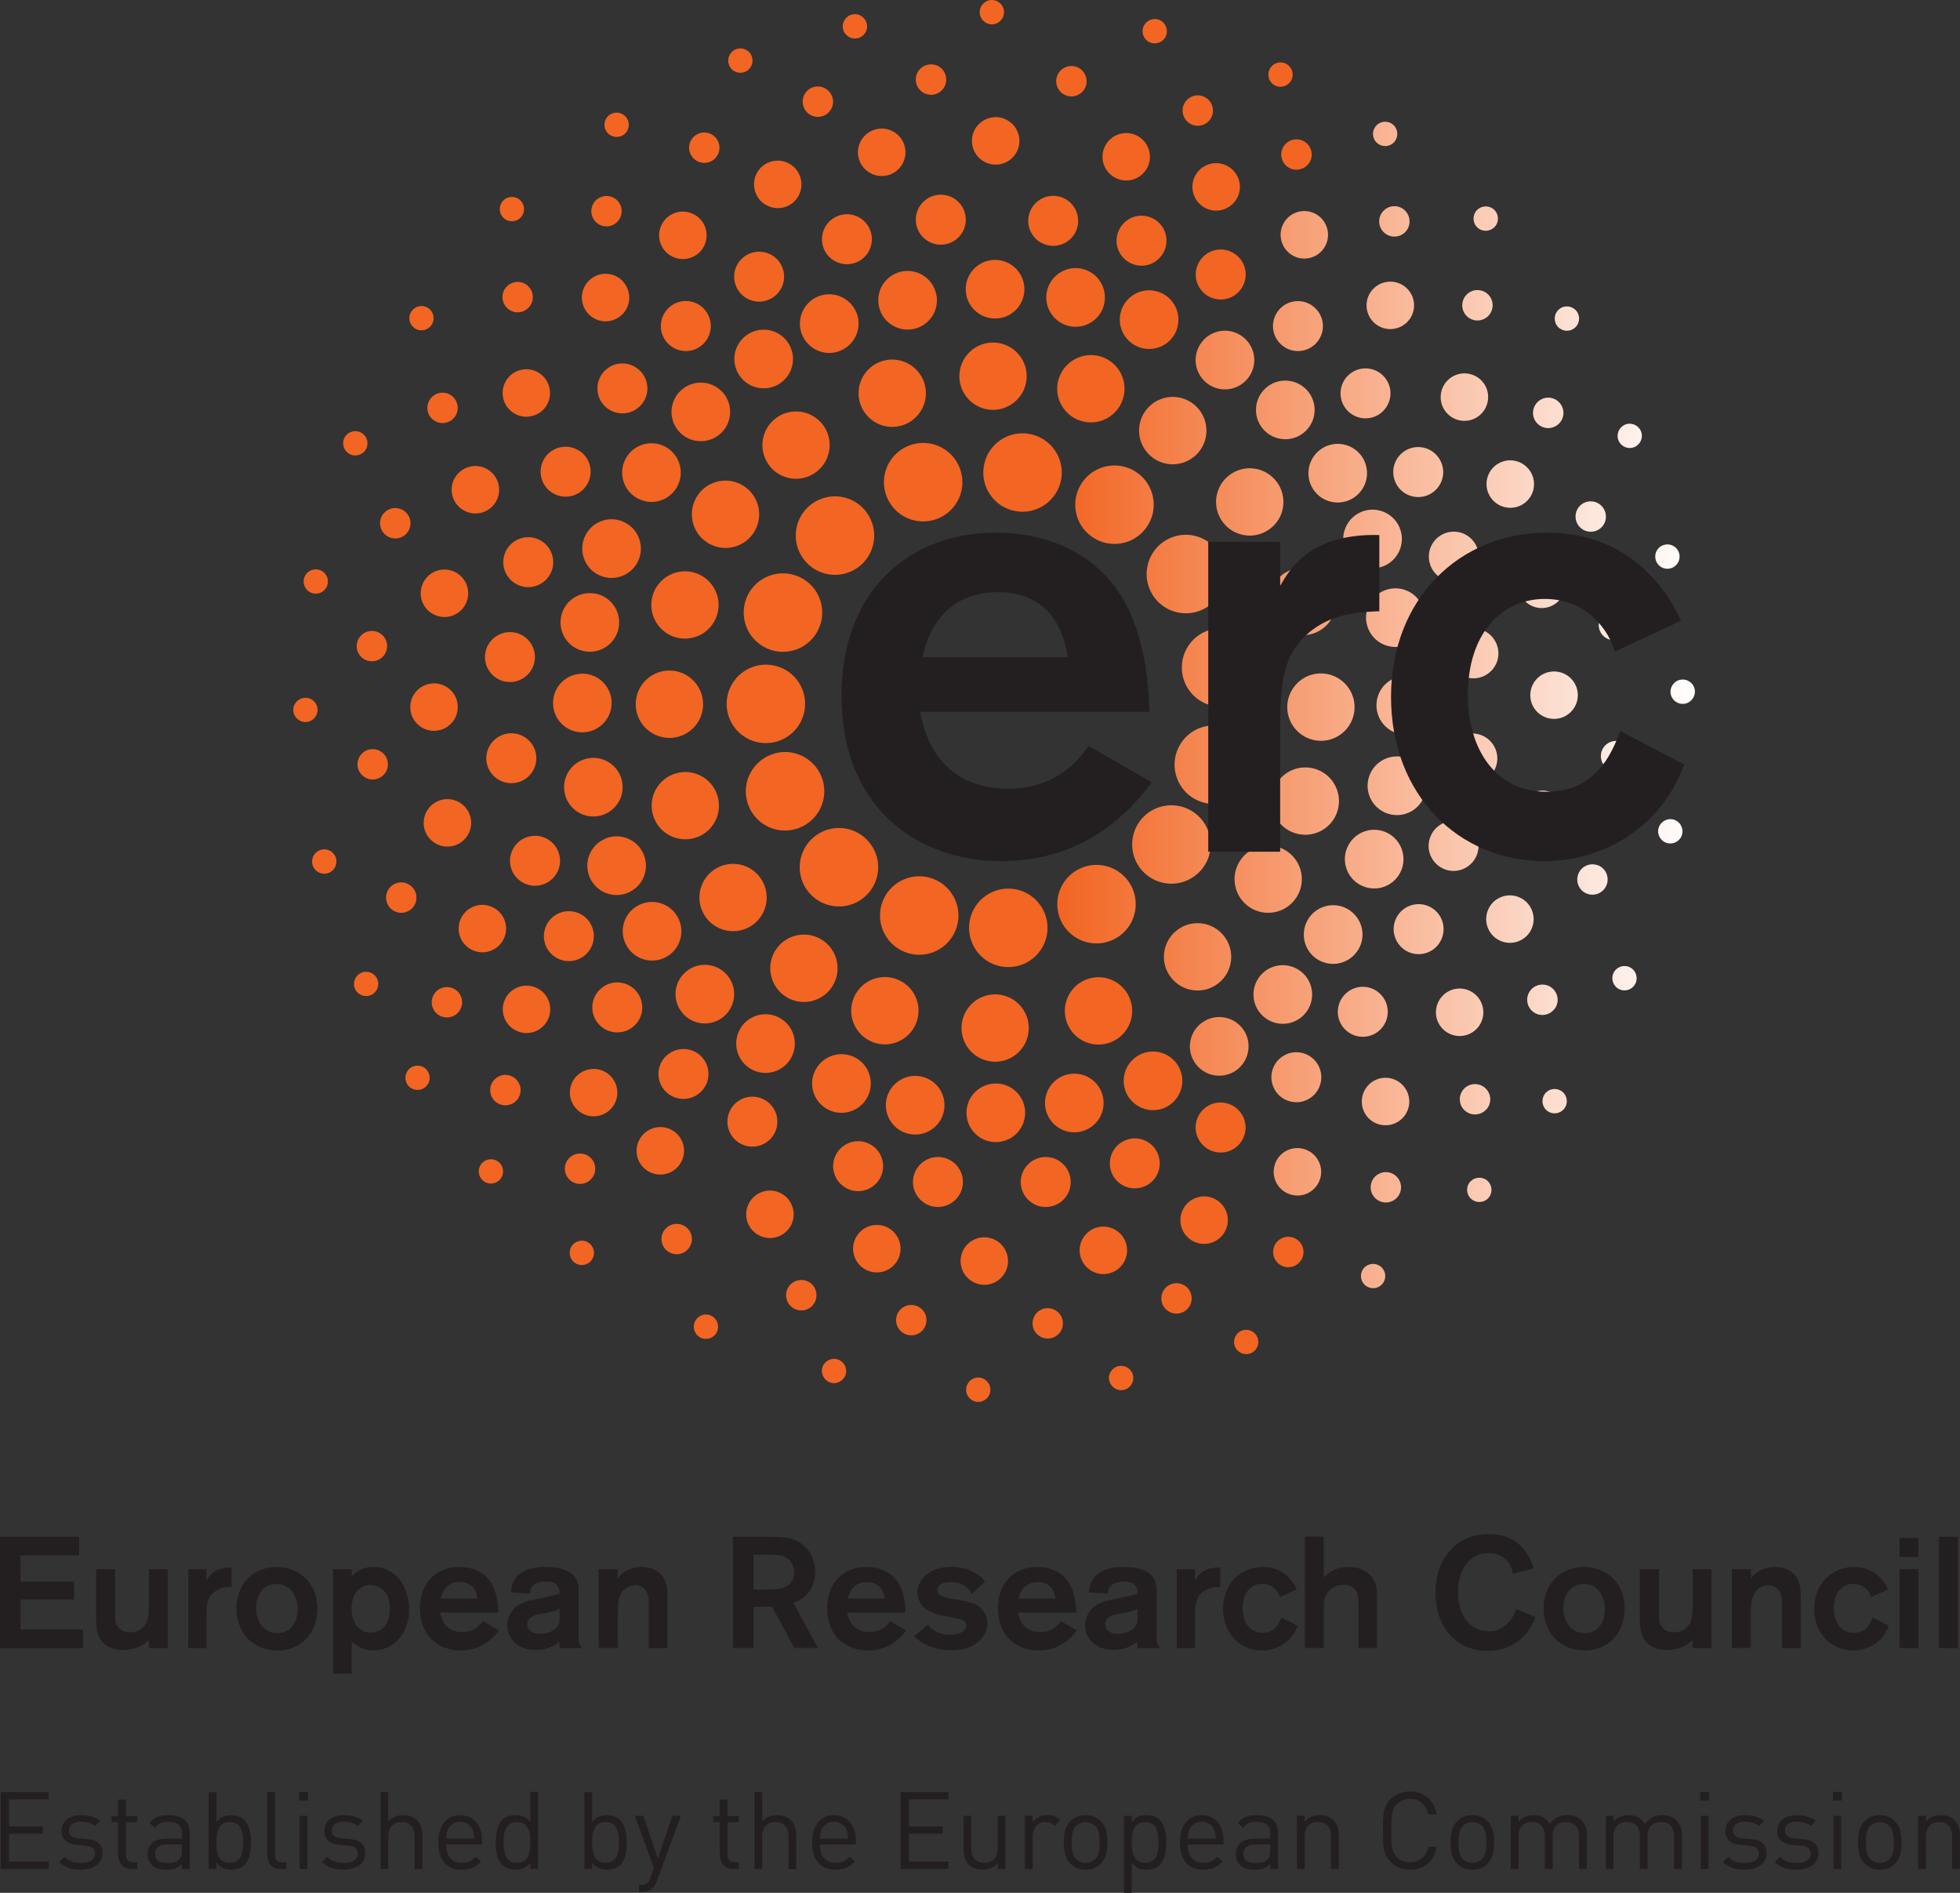 <?xml version="1.0" encoding="UTF-8"?>
<svg id="Layer_1" data-name="Layer 1" xmlns="http://www.w3.org/2000/svg" xmlns:xlink="http://www.w3.org/1999/xlink" viewBox="0 0 259.5 250.55">
  <rect x="0" y="0" width="259.5" height="250.55" fill="#333333" stroke="none"/>
  <defs>
    <style>
      .cls-1 {
        fill: #f26522;
      }

      .cls-2 {
        fill: url(#linear-gradient);
      }

      .cls-3 {
        fill: #231f20;
      }
    </style>
    <linearGradient id="linear-gradient" x1="140.23" y1="93.33" x2="224.39" y2="93.33" gradientUnits="userSpaceOnUse">
      <stop offset="0" stop-color="#f26522"/>
      <stop offset="1" stop-color="#fff"/>
    </linearGradient>
  </defs>
  <path class="cls-2" d="m151.52,70.16c1.86-2.19,1.58-5.47-.61-7.32-2.19-1.85-5.47-1.58-7.32.61-1.85,2.19-1.59,5.47.61,7.32,2.19,1.86,5.47,1.58,7.32-.61m7.65,10.55c2.61-1.19,3.75-4.28,2.55-6.89-1.2-2.61-4.28-3.76-6.88-2.56-2.61,1.2-3.75,4.28-2.56,6.89,1.2,2.61,4.28,3.76,6.89,2.56Zm2.55,2.45c-2.87-.03-5.22,2.27-5.25,5.14-.03,2.87,2.27,5.22,5.14,5.25,2.87.03,5.22-2.27,5.25-5.14.03-2.87-2.27-5.22-5.14-5.25Zm-3.23,22.76c2.6,1.22,5.69.11,6.91-2.49,1.22-2.6.11-5.7-2.49-6.91-2.6-1.22-5.69-.11-6.91,2.49-1.22,2.59-.1,5.69,2.49,6.91Zm.08,9.72c2.14-1.92,2.3-5.21.38-7.33-1.92-2.13-5.21-2.3-7.34-.39-2.13,1.92-2.3,5.21-.38,7.34,1.92,2.13,5.21,2.3,7.33.38Zm-14.99-.9c-2.73.88-4.23,3.81-3.35,6.54.88,2.73,3.81,4.23,6.53,3.35,2.74-.88,4.24-3.81,3.36-6.54-.88-2.74-3.81-4.23-6.54-3.36Zm17.74,15.41c1.93-1.53,2.26-4.33.73-6.26-1.53-1.93-4.33-2.26-6.26-.73-1.93,1.52-2.26,4.33-.73,6.26,1.53,1.93,4.34,2.26,6.26.73Zm18.02-36.45c.06-2.46-1.9-4.5-4.35-4.56-2.46-.06-4.5,1.9-4.56,4.36-.05,2.46,1.89,4.5,4.36,4.56,2.46.06,4.5-1.9,4.55-4.35Zm-7.9,16.58c2.34.76,4.86-.52,5.62-2.86.76-2.34-.52-4.86-2.86-5.62-2.34-.76-4.86.52-5.62,2.86-.76,2.34.51,4.86,2.86,5.62Zm.19,8.54c1.35-2.06.78-4.82-1.28-6.17-2.06-1.35-4.83-.77-6.17,1.28-1.35,2.06-.77,4.83,1.28,6.17,2.06,1.35,4.83.77,6.17-1.29Zm2.21-34.95c2.34-.76,3.63-3.27,2.88-5.61-.76-2.34-3.27-3.63-5.62-2.87-2.35.76-3.63,3.27-2.87,5.61.75,2.34,3.26,3.63,5.6,2.87Zm-4.86-20.16c-1.51-1.95-4.3-2.3-6.25-.79-1.95,1.51-2.3,4.3-.79,6.25,1.51,1.95,4.31,2.3,6.26.79,1.95-1.5,2.29-4.3.79-6.25Zm-16.19-3c2.04,1.37,4.81.82,6.19-1.23,1.37-2.05.82-4.81-1.23-6.19-2.05-1.37-4.81-.82-6.19,1.23-1.37,2.04-.82,4.81,1.23,6.18Zm7.22-9.83c1.78,1.2,4.19.73,5.39-1.05,1.2-1.78.73-4.19-1.05-5.39-1.78-1.2-4.2-.73-5.39,1.05-1.2,1.78-.73,4.19,1.05,5.39Zm12.91,6.12c1.52-1.52,1.51-3.98-.01-5.49-1.52-1.51-3.98-1.51-5.49.01-1.51,1.52-1.51,3.98.01,5.49,1.52,1.51,3.98,1.51,5.49-.01Zm.93,7.75c1.17,1.8,3.57,2.31,5.37,1.14,1.8-1.17,2.31-3.57,1.15-5.37-1.17-1.8-3.58-2.31-5.37-1.14-1.8,1.17-2.31,3.58-1.14,5.38Zm6.34,3.03c-1.97.85-2.88,3.13-2.03,5.1.85,1.97,3.13,2.88,5.1,2.03,1.96-.85,2.88-3.13,2.03-5.1-.85-1.97-3.13-2.88-5.11-2.03Zm.77,14.85c.49,2.09,2.57,3.39,4.66,2.91,2.08-.49,3.38-2.57,2.9-4.66-.48-2.09-2.56-3.39-4.65-2.9-2.09.48-3.4,2.57-2.91,4.66Zm9.05,10.75c.01-2.15-1.71-3.9-3.86-3.91-2.14-.02-3.89,1.71-3.91,3.85-.02,2.15,1.71,3.9,3.85,3.92,2.15.02,3.9-1.71,3.92-3.85Zm-1.25,11.42c.43-2.1-.91-4.15-3.02-4.59-2.1-.44-4.16.91-4.59,3.01-.44,2.1.91,4.16,3.01,4.59,2.1.44,4.15-.91,4.59-3.01Zm-8.3,12.51c1.98.82,4.25-.12,5.07-2.11.81-1.98-.13-4.25-2.11-5.07-1.99-.82-4.25.13-5.07,2.11-.82,1.99.13,4.26,2.11,5.07Zm-.75,8.59c1.22-1.77.76-4.19-1.01-5.4-1.77-1.21-4.19-.76-5.4,1.01-1.21,1.77-.76,4.19,1,5.4,1.78,1.21,4.19.76,5.4-1.01Zm-7.14,8.5c1.53-1.51,1.54-3.96.03-5.49-1.51-1.52-3.97-1.54-5.49-.03-1.53,1.51-1.54,3.97-.03,5.49,1.51,1.52,3.96,1.54,5.49.03Zm-13.24.84c-1.81,1.15-2.34,3.56-1.18,5.36,1.16,1.81,3.56,2.33,5.37,1.18,1.8-1.16,2.33-3.56,1.18-5.37-1.16-1.8-3.56-2.33-5.36-1.18Zm14.84-89.73c1.3-1.28,1.31-3.38.02-4.67-1.29-1.3-3.38-1.31-4.67-.03-1.3,1.29-1.31,3.38-.02,4.68,1.29,1.3,3.37,1.31,4.68.02Zm8.44,9.32c1.52-1.01,1.95-3.06.94-4.58-1-1.52-3.06-1.95-4.58-.94-1.52,1-1.95,3.06-.94,4.58,1.01,1.52,3.05,1.95,4.58.94Zm2.1,8.91c.69,1.69,2.62,2.5,4.31,1.81,1.69-.69,2.51-2.62,1.81-4.31-.69-1.69-2.61-2.51-4.31-1.82-1.69.69-2.51,2.62-1.81,4.31Zm8.41,13.18c1.79-.36,2.95-2.1,2.6-3.89-.36-1.79-2.1-2.95-3.89-2.59-1.79.36-2.95,2.1-2.59,3.89.36,1.79,2.1,2.95,3.89,2.6Zm1.98,6.26c-1.82-.01-3.32,1.46-3.33,3.28-.02,1.83,1.46,3.32,3.29,3.33,1.83.01,3.31-1.46,3.33-3.28,0-1.83-1.46-3.32-3.29-3.33Zm3.06,17.95c.41-1.78-.71-3.55-2.49-3.96-1.78-.41-3.55.7-3.96,2.49-.41,1.78.71,3.55,2.49,3.96,1.78.41,3.55-.71,3.96-2.49Zm-7.03,13.88c1.67.73,3.62-.04,4.35-1.72.73-1.67-.04-3.63-1.71-4.35-1.67-.73-3.63.04-4.35,1.72-.73,1.67.04,3.62,1.72,4.35Zm-.57,9.83c1.02-1.51.63-3.57-.88-4.59-1.51-1.03-3.57-.63-4.59.88-1.03,1.51-.63,3.57.88,4.6,1.51,1.03,3.56.63,4.59-.88Zm-7.83,11.47c1.31-1.27,1.35-3.36.08-4.68-1.27-1.32-3.36-1.35-4.67-.08-1.32,1.27-1.36,3.36-.09,4.68,1.27,1.31,3.37,1.35,4.68.08Zm-12.89,3.5c-1.54.99-1.97,3.04-.98,4.58.99,1.53,3.04,1.97,4.57.98,1.53-.99,1.97-3.04.98-4.58-1-1.53-3.04-1.97-4.57-.98Zm1.1-106.12c1.43.97,3.39.59,4.36-.86.96-1.44.58-3.39-.86-4.36-1.45-.97-3.4-.58-4.36.86-.96,1.44-.58,3.39.86,4.36Zm15.35,8.96c1.23-1.22,1.24-3.21.02-4.44-1.22-1.23-3.21-1.24-4.45-.02-1.24,1.22-1.24,3.21-.02,4.44,1.23,1.24,3.21,1.24,4.45.02Zm9.29,12.56c1.46-.94,1.88-2.88.96-4.34-.94-1.46-2.89-1.89-4.35-.95-1.46.94-1.89,2.88-.95,4.34.93,1.46,2.88,1.89,4.34.95Zm1.48,10.07c.66,1.61,2.51,2.36,4.11,1.7,1.6-.67,2.36-2.5,1.69-4.11-.68-1.6-2.51-2.36-4.11-1.7-1.61.67-2.36,2.51-1.7,4.11Zm7.71,15.14c1.69-.36,2.78-2.02,2.43-3.72-.35-1.7-2.03-2.79-3.72-2.43-1.7.36-2.79,2.02-2.43,3.72.35,1.7,2.02,2.79,3.73,2.43Zm.96,8.46c-1.74.01-3.14,1.43-3.12,3.16,0,1.74,1.43,3.13,3.16,3.12,1.74-.01,3.14-1.43,3.13-3.16-.01-1.74-1.43-3.13-3.17-3.12Zm-2.15,21.99c1.69.36,3.36-.73,3.72-2.43.35-1.7-.73-3.37-2.43-3.72-1.7-.36-3.37.73-3.72,2.43-.36,1.7.73,3.36,2.43,3.72Zm-2.44,7.9c-1.59-.68-3.45.06-4.12,1.66-.68,1.6.06,3.44,1.66,4.12,1.6.68,3.44-.06,4.12-1.65.68-1.6-.06-3.45-1.66-4.13Zm-5.28,16.98c.97-1.44.58-3.39-.85-4.36-1.44-.98-3.39-.59-4.36.85-.97,1.44-.59,3.39.85,4.36,1.44.97,3.39.59,4.36-.85Zm-14.61,7.8c-1.24,1.21-1.27,3.2-.07,4.45,1.21,1.24,3.2,1.27,4.45.07,1.25-1.21,1.28-3.2.07-4.45-1.21-1.25-3.2-1.28-4.45-.07Zm-11.17,8.91c-1.46.93-1.88,2.88-.95,4.35.93,1.45,2.88,1.88,4.34.95,1.46-.94,1.9-2.88.95-4.34-.93-1.46-2.88-1.89-4.34-.96Zm14.63-133.82c.51-.73.33-1.73-.4-2.24-.73-.51-1.73-.33-2.24.41-.51.73-.33,1.73.41,2.24.73.51,1.73.33,2.24-.41Zm13.13,11.45c.64-.62.65-1.64.03-2.28-.62-.64-1.64-.65-2.29-.03-.63.62-.65,1.64-.03,2.28.62.64,1.64.65,2.28.03Zm10.51,13.42c.74-.49.94-1.49.45-2.23-.49-.74-1.49-.95-2.24-.45-.74.49-.94,1.49-.45,2.23.49.74,1.49.95,2.23.45Zm6.81,12.7c-.82.34-1.21,1.28-.87,2.1.34.82,1.28,1.21,2.1.87.82-.34,1.21-1.28.87-2.1-.34-.82-1.28-1.21-2.1-.88Zm5.94,19.04c.87-.18,1.43-1.04,1.24-1.91-.18-.87-1.04-1.43-1.91-1.24-.88.18-1.43,1.03-1.24,1.91.18.87,1.03,1.43,1.9,1.24Zm1.67,14.7c-.89,0-1.6.74-1.6,1.63.01.89.74,1.6,1.63,1.59.89,0,1.61-.74,1.6-1.63,0-.89-.74-1.6-1.63-1.59Zm-1.31,18.51c-.87-.17-1.72.4-1.9,1.27-.17.87.4,1.72,1.28,1.89.87.17,1.72-.4,1.89-1.27.17-.87-.4-1.72-1.27-1.89Zm-5.72,19.55c-.82-.36-1.77,0-2.13.82-.36.81.01,1.77.82,2.13.81.36,1.76,0,2.12-.82.36-.82,0-1.77-.82-2.13Zm-11.22,16.81c-.52.73-.35,1.73.37,2.25.72.52,1.73.35,2.25-.37.52-.72.36-1.73-.37-2.25-.73-.52-1.73-.35-2.25.36Zm-9.8,11.53c-.64.62-.64,1.64-.01,2.28.62.63,1.64.64,2.28.02.64-.62.64-1.64.02-2.28-.62-.63-1.64-.64-2.28-.02Zm-13.81,11.21c-.74.49-.95,1.49-.46,2.23.49.74,1.48.95,2.22.47.76-.49.96-1.49.47-2.23-.48-.75-1.48-.95-2.23-.47Zm2.3-139.69c-.8.77-.81,2.05-.04,2.84.78.8,2.06.81,2.85.04.79-.78.81-2.05.03-2.85-.77-.8-2.05-.81-2.84-.03Zm13.51,14.22c.93-.62,1.18-1.87.57-2.79-.61-.93-1.87-1.18-2.79-.57-.92.62-1.18,1.86-.57,2.79.62.93,1.86,1.18,2.79.57Zm9.01,14.43c1.03-.41,1.54-1.58,1.12-2.61-.41-1.04-1.58-1.54-2.61-1.13-1.03.41-1.54,1.58-1.13,2.62.42,1.03,1.59,1.54,2.62,1.12Zm2.91,12.25c.22,1.09,1.27,1.79,2.37,1.58,1.09-.22,1.8-1.28,1.57-2.37-.22-1.09-1.28-1.8-2.37-1.58-1.09.22-1.79,1.28-1.57,2.37Zm5,11.94c-1.11.02-2,.94-1.97,2.06.02,1.11.94,1.99,2.06,1.97,1.11-.02,1.99-.94,1.97-2.05-.03-1.11-.95-2-2.06-1.97Zm-1.65,19c-.21,1.1.51,2.15,1.6,2.36,1.09.21,2.14-.51,2.35-1.6.21-1.09-.51-2.15-1.6-2.36-1.09-.21-2.14.5-2.36,1.6Zm-.38,14.85c-1.03-.42-2.21.07-2.63,1.09-.42,1.03.06,2.21,1.09,2.63,1.03.42,2.2-.07,2.63-1.1.42-1.03-.07-2.2-1.09-2.63Zm-5.73,18.92c.63-.92.39-2.17-.53-2.8-.91-.63-2.17-.39-2.8.52-.63.92-.39,2.18.52,2.8.92.63,2.18.39,2.8-.53Zm-9.17,13.47c.79-.78.8-2.06.01-2.85-.77-.79-2.05-.8-2.84-.03-.8.79-.8,2.06-.03,2.85.78.79,2.06.8,2.85.02Zm-14.32,8.52c-.93.61-1.2,1.86-.59,2.79.6.93,1.85,1.19,2.78.59.93-.61,1.2-1.85.59-2.78-.61-.94-1.86-1.2-2.78-.59Z"/>
  <g>
    <path class="cls-1" d="m140.38,63.94c-.77,2.76-3.64,4.38-6.4,3.61-2.77-.77-4.38-3.64-3.6-6.4.76-2.76,3.63-4.37,6.4-3.6,2.76.77,4.38,3.64,3.61,6.4"/>
    <path class="cls-1" d="m128.32,122.35c.26-2.86,2.79-4.96,5.64-4.71,2.86.26,4.97,2.79,4.71,5.65-.26,2.85-2.78,4.96-5.64,4.7-2.86-.25-4.96-2.79-4.71-5.64"/>
    <path class="cls-1" d="m117.11,118.76c1.34-2.54,4.48-3.51,7.02-2.17,2.53,1.34,3.51,4.48,2.17,7.02-1.34,2.54-4.48,3.51-7.02,2.17-2.53-1.34-3.51-4.48-2.17-7.02"/>
    <path class="cls-1" d="m107.84,110.73c2.24-1.79,5.51-1.42,7.3.83,1.79,2.25,1.42,5.51-.83,7.3-2.24,1.79-5.51,1.41-7.3-.83-1.79-2.24-1.42-5.51.83-7.3"/>
    <path class="cls-1" d="m102.59,99.72c2.77-.75,5.62.9,6.37,3.67.74,2.78-.9,5.62-3.68,6.37-2.76.75-5.62-.9-6.36-3.67-.74-2.77.91-5.62,3.68-6.36"/>
    <path class="cls-1" d="m102.08,88.02c2.85.37,4.85,2.98,4.47,5.83-.38,2.84-2.99,4.85-5.83,4.47-2.84-.37-4.85-2.99-4.47-5.83.38-2.84,2.99-4.84,5.83-4.47"/>
    <path class="cls-1" d="m106.33,76.63c2.47,1.47,3.27,4.66,1.79,7.13-1.48,2.46-4.67,3.26-7.13,1.78-2.46-1.47-3.26-4.66-1.79-7.13,1.48-2.46,4.67-3.25,7.13-1.78"/>
    <path class="cls-1" d="m114.77,67.87c1.67,2.33,1.14,5.58-1.19,7.25-2.34,1.67-5.58,1.14-7.25-1.2-1.67-2.33-1.14-5.58,1.19-7.25,2.33-1.67,5.58-1.14,7.25,1.19"/>
    <path class="cls-1" d="m127.35,62.96c.48,2.83-1.43,5.51-4.26,5.99-2.83.48-5.51-1.43-5.99-4.26-.48-2.83,1.43-5.51,4.26-5.99,2.83-.48,5.5,1.43,5.98,4.25"/>
    <path class="cls-1" d="m136.21,136.08c0,2.46-2,4.46-4.46,4.46s-4.45-2-4.45-4.46,1.99-4.46,4.45-4.46,4.46,2,4.46,4.46"/>
    <path class="cls-1" d="m149.67,132.4c.78,2.34-.48,4.86-2.82,5.64-2.34.78-4.86-.48-5.64-2.82-.78-2.33.48-4.86,2.82-5.64,2.34-.78,4.86.48,5.64,2.82"/>
    <path class="cls-1" d="m127.02,49.66c.08-2.46,2.13-4.39,4.59-4.32,2.47.08,4.4,2.14,4.32,4.6-.08,2.46-2.15,4.39-4.6,4.31-2.46-.08-4.39-2.14-4.31-4.59"/>
    <path class="cls-1" d="m140.21,50.04c.78-2.33,3.31-3.59,5.64-2.81,2.34.79,3.59,3.31,2.8,5.65-.78,2.33-3.31,3.59-5.64,2.8-2.34-.78-3.59-3.31-2.81-5.65"/>
    <path class="cls-1" d="m113.87,53.37c-.73-2.35.59-4.85,2.94-5.58,2.35-.72,4.84.59,5.58,2.94.73,2.35-.59,4.85-2.94,5.58-2.35.73-4.85-.59-5.58-2.94"/>
    <path class="cls-1" d="m101.84,61.6c-1.49-1.97-1.09-4.76.87-6.24,1.96-1.48,4.76-1.09,6.24.87,1.48,1.96,1.09,4.76-.88,6.24-1.96,1.49-4.76,1.1-6.24-.87"/>
    <path class="cls-1" d="m89.22,84.29c-2.32-.82-3.55-3.35-2.74-5.68.82-2.33,3.36-3.55,5.68-2.74,2.32.82,3.55,3.36,2.73,5.68-.81,2.32-3.35,3.55-5.68,2.73"/>
    <path class="cls-1" d="m93.53,71.75c-2.03-1.39-2.54-4.17-1.15-6.2,1.39-2.03,4.17-2.54,6.2-1.15,2.03,1.39,2.55,4.17,1.15,6.2-1.39,2.03-4.17,2.54-6.2,1.15"/>
    <path class="cls-1" d="m88.46,97.67c-2.46-.09-4.38-2.16-4.29-4.62.09-2.46,2.16-4.38,4.62-4.29,2.46.09,4.38,2.16,4.3,4.62-.09,2.46-2.16,4.38-4.62,4.3"/>
    <path class="cls-1" d="m91.99,110.92c-2.36.69-4.84-.66-5.53-3.02-.7-2.36.66-4.84,3.02-5.53,2.36-.69,4.84.66,5.53,3.02.69,2.36-.65,4.84-3.02,5.53"/>
    <path class="cls-1" d="m99.7,122.4c-1.99,1.45-4.78,1.02-6.24-.96-1.45-1.99-1.02-4.78.96-6.23,1.99-1.46,4.78-1.03,6.23.96,1.45,1.98,1.03,4.78-.96,6.23"/>
    <path class="cls-1" d="m121.34,135.32c-.85,2.31-3.41,3.5-5.72,2.65-2.31-.85-3.5-3.4-2.65-5.72.85-2.31,3.41-3.5,5.72-2.65,2.31.85,3.5,3.4,2.65,5.72"/>
    <path class="cls-1" d="m110.08,130.75c-1.43,2.01-4.21,2.49-6.22,1.06-2-1.43-2.49-4.21-1.06-6.22,1.42-2.01,4.2-2.49,6.22-1.06,2,1.42,2.48,4.2,1.06,6.21"/>
    <path class="cls-1" d="m135.63,38.28c0,2.15-1.74,3.88-3.89,3.88s-3.88-1.74-3.88-3.88,1.74-3.88,3.88-3.88,3.89,1.74,3.89,3.88"/>
    <path class="cls-1" d="m146.22,40.13c-.42,2.1-2.47,3.47-4.57,3.05-2.1-.42-3.47-2.46-3.05-4.57.42-2.1,2.47-3.47,4.57-3.05,2.1.42,3.46,2.46,3.04,4.57"/>
    <path class="cls-1" d="m155.75,43.76c-.8,1.99-3.07,2.95-5.06,2.15-1.99-.8-2.95-3.07-2.15-5.05.8-1.99,3.06-2.95,5.05-2.15,1.99.8,2.95,3.07,2.15,5.06"/>
    <path class="cls-1" d="m77.07,89.17c2.15-.02,3.89,1.71,3.91,3.86.01,2.14-1.72,3.89-3.85,3.91-2.15.01-3.89-1.71-3.91-3.85-.02-2.15,1.71-3.9,3.85-3.91"/>
    <path class="cls-1" d="m78.83,78.57c2.11.41,3.48,2.44,3.08,4.55-.41,2.11-2.44,3.49-4.55,3.08-2.11-.4-3.48-2.44-3.08-4.54.4-2.11,2.43-3.49,4.54-3.08"/>
    <path class="cls-1" d="m82.4,69.01c1.99.79,2.97,3.04,2.18,5.04-.79,2-3.05,2.97-5.04,2.18-1.99-.79-2.97-3.04-2.18-5.04.79-2,3.04-2.97,5.04-2.19"/>
    <path class="cls-1" d="m88.4,59.32c1.78,1.19,2.27,3.59,1.09,5.38-1.19,1.79-3.59,2.28-5.38,1.09-1.79-1.18-2.28-3.59-1.09-5.38,1.18-1.79,3.59-2.28,5.38-1.09"/>
    <path class="cls-1" d="m95.51,51.75c1.53,1.5,1.55,3.96.05,5.49-1.51,1.53-3.96,1.55-5.49.06-1.53-1.5-1.56-3.96-.05-5.49,1.5-1.53,3.96-1.56,5.49-.05"/>
    <path class="cls-1" d="m104.35,45.38c1.18,1.79.69,4.2-1.1,5.38-1.79,1.18-4.2.69-5.38-1.1-1.18-1.79-.69-4.2,1.1-5.38,1.79-1.18,4.19-.69,5.38,1.1"/>
    <path class="cls-1" d="m113.35,41.27c.86,1.96-.04,4.25-2,5.12-1.96.87-4.25-.03-5.12-1.99-.86-1.96.03-4.25,1.99-5.12,1.96-.86,4.25.03,5.12,1.99"/>
    <path class="cls-1" d="m123.94,38.84c.5,2.09-.78,4.18-2.87,4.68-2.09.5-4.18-.78-4.68-2.87-.51-2.09.78-4.18,2.86-4.68,2.09-.5,4.18.78,4.68,2.87"/>
    <path class="cls-1" d="m127.96,147.33c-.02-2.15,1.71-3.9,3.86-3.91,2.14-.02,3.89,1.71,3.91,3.85.01,2.15-1.71,3.9-3.86,3.91-2.14.02-3.89-1.71-3.91-3.85"/>
    <path class="cls-1" d="m117.35,145.56c.41-2.1,2.45-3.48,4.55-3.08,2.1.4,3.49,2.44,3.08,4.55-.4,2.11-2.44,3.48-4.55,3.08-2.1-.4-3.48-2.44-3.08-4.55"/>
    <path class="cls-1" d="m107.8,141.99c.79-1.99,3.05-2.97,5.04-2.18,2,.79,2.97,3.05,2.18,5.04-.79,1.99-3.05,2.97-5.04,2.18-1.99-.79-2.98-3.04-2.19-5.04"/>
    <path class="cls-1" d="m98.11,135.99c1.19-1.79,3.6-2.28,5.39-1.09,1.79,1.19,2.27,3.6,1.09,5.38-1.18,1.79-3.59,2.28-5.38,1.09-1.79-1.19-2.27-3.59-1.09-5.38"/>
    <path class="cls-1" d="m90.55,128.87c1.5-1.53,3.95-1.55,5.49-.05,1.53,1.5,1.55,3.96.05,5.49-1.5,1.53-3.96,1.56-5.49.05-1.53-1.51-1.56-3.96-.05-5.49"/>
    <path class="cls-1" d="m84.19,120.03c1.79-1.18,4.2-.69,5.38,1.1,1.18,1.79.69,4.2-1.1,5.38-1.79,1.18-4.2.69-5.38-1.11-1.18-1.79-.69-4.19,1.1-5.38"/>
    <path class="cls-1" d="m80.08,111.03c1.97-.86,4.26.03,5.11,2,.87,1.96-.02,4.25-1.99,5.12-1.96.86-4.25-.03-5.11-1.99-.87-1.96.02-4.25,1.99-5.12"/>
    <path class="cls-1" d="m77.65,100.42c2.08-.5,4.18.79,4.68,2.87.5,2.09-.79,4.18-2.87,4.68-2.08.5-4.18-.78-4.67-2.87-.5-2.09.78-4.18,2.87-4.68"/>
    <path class="cls-1" d="m149.08,144.58c-.83-1.98.09-4.25,2.07-5.09,1.98-.83,4.25.1,5.08,2.07.84,1.97-.09,4.25-2.06,5.09-1.97.83-4.25-.1-5.09-2.07"/>
    <path class="cls-1" d="m138.45,146.85c-.47-2.09.84-4.17,2.94-4.64,2.09-.47,4.17.85,4.63,2.94.47,2.09-.84,4.17-2.94,4.64-2.09.47-4.16-.85-4.63-2.94"/>
    <path class="cls-1" d="m127.87,29.08c0,1.83-1.48,3.31-3.31,3.31s-3.31-1.48-3.31-3.31,1.48-3.31,3.31-3.31,3.31,1.48,3.31,3.31"/>
    <path class="cls-1" d="m142.66,30c-.42,1.78-2.2,2.88-3.98,2.45-1.78-.42-2.88-2.2-2.46-3.98.43-1.78,2.21-2.88,3.99-2.46,1.77.42,2.87,2.21,2.45,3.98"/>
    <path class="cls-1" d="m154.15,33.21c-.74,1.67-2.7,2.42-4.36,1.67-1.67-.74-2.42-2.7-1.67-4.37.75-1.67,2.7-2.42,4.37-1.67,1.66.74,2.42,2.7,1.66,4.37"/>
    <path class="cls-1" d="m164.35,38.2c-1.03,1.51-3.08,1.9-4.6.87-1.51-1.03-1.89-3.09-.86-4.6,1.02-1.51,3.08-1.9,4.59-.87,1.52,1.03,1.9,3.09.87,4.6"/>
    <path class="cls-1" d="m158.54,150.5c-.69-1.7.12-3.63,1.81-4.32,1.69-.69,3.63.13,4.32,1.82.69,1.69-.12,3.62-1.81,4.32-1.69.68-3.62-.13-4.31-1.82"/>
    <path class="cls-1" d="m147,154.64c-.35-1.79.82-3.53,2.61-3.89,1.79-.36,3.53.81,3.88,2.61.35,1.79-.82,3.53-2.61,3.88-1.8.35-3.53-.81-3.88-2.61"/>
    <path class="cls-1" d="m135.14,156.48c0-1.83,1.47-3.32,3.29-3.33,1.83-.01,3.31,1.46,3.33,3.29.02,1.83-1.46,3.32-3.29,3.33-1.83.01-3.31-1.46-3.33-3.29"/>
    <path class="cls-1" d="m120.95,155.75c.4-1.79,2.16-2.92,3.95-2.52,1.78.39,2.91,2.16,2.51,3.94-.39,1.78-2.16,2.91-3.94,2.52-1.78-.39-2.91-2.16-2.52-3.94"/>
    <path class="cls-1" d="m110.55,153.12c.69-1.69,2.62-2.51,4.31-1.82,1.69.68,2.51,2.62,1.82,4.31-.69,1.69-2.62,2.51-4.31,1.82-1.69-.69-2.51-2.62-1.82-4.31"/>
    <path class="cls-1" d="m96.93,146.54c1.06-1.48,3.14-1.82,4.61-.76,1.49,1.07,1.83,3.14.76,4.62-1.07,1.49-3.14,1.82-4.62.76-1.48-1.07-1.82-3.13-.75-4.62"/>
    <path class="cls-1" d="m88.18,139.8c1.31-1.28,3.4-1.26,4.68.05,1.28,1.31,1.25,3.4-.06,4.67-1.31,1.28-3.4,1.25-4.68-.05-1.28-1.31-1.25-3.4.05-4.68"/>
    <path class="cls-1" d="m79.91,130.58c1.53-1,3.58-.57,4.58.96,1.01,1.53.58,3.58-.95,4.58-1.53,1-3.58.57-4.58-.95-1-1.53-.58-3.58.95-4.58"/>
    <path class="cls-1" d="m74.02,120.87c1.68-.71,3.63.07,4.34,1.75.72,1.68-.07,3.62-1.75,4.34-1.68.71-3.62-.07-4.34-1.75-.71-1.68.07-3.62,1.75-4.34"/>
    <path class="cls-1" d="m70.08,110.72c1.78-.42,3.56.69,3.98,2.46.42,1.78-.68,3.56-2.47,3.98-1.78.42-3.56-.69-3.98-2.46-.42-1.78.68-3.56,2.47-3.98"/>
    <path class="cls-1" d="m67.65,97.06c1.84-.02,3.34,1.44,3.36,3.26.02,1.83-1.44,3.33-3.27,3.35-1.83.02-3.33-1.44-3.36-3.26-.01-1.83,1.45-3.32,3.27-3.35"/>
    <path class="cls-1" d="m68.16,83.73c1.79.36,2.96,2.1,2.6,3.89-.36,1.79-2.1,2.95-3.89,2.6-1.79-.36-2.95-2.1-2.6-3.89.36-1.79,2.1-2.95,3.89-2.6"/>
    <path class="cls-1" d="m71.22,71.36c1.68.71,2.48,2.65,1.77,4.33-.71,1.68-2.64,2.48-4.33,1.77-1.68-.71-2.48-2.64-1.77-4.33.71-1.68,2.64-2.47,4.33-1.77"/>
    <path class="cls-1" d="m76.76,59.7c1.51,1.03,1.89,3.09.86,4.6-1.03,1.51-3.09,1.9-4.6.87-1.51-1.03-1.9-3.09-.87-4.6,1.03-1.51,3.09-1.89,4.6-.86"/>
    <path class="cls-1" d="m84.79,49.12c1.27,1.32,1.23,3.42-.1,4.68-1.32,1.26-3.41,1.22-4.68-.1-1.26-1.32-1.21-3.42.11-4.68,1.32-1.26,3.41-1.21,4.67.11"/>
    <path class="cls-1" d="m93.57,41.35c1,1.53.57,3.58-.96,4.58-1.52,1-3.57.57-4.58-.96-1-1.53-.56-3.58.96-4.59,1.53-1,3.58-.57,4.58.96"/>
    <path class="cls-1" d="m103.56,35.34c.7,1.69-.09,3.63-1.78,4.33-1.68.71-3.62-.09-4.32-1.77-.71-1.69.09-3.62,1.77-4.33,1.69-.7,3.62.09,4.33,1.77"/>
    <path class="cls-1" d="m115.37,31.01c.36,1.8-.8,3.54-2.59,3.9-1.78.36-3.54-.8-3.89-2.59-.36-1.79.8-3.53,2.59-3.9,1.79-.36,3.53.8,3.89,2.59"/>
    <path class="cls-1" d="m119.82,19.54c.34,1.71-.76,3.36-2.47,3.7-1.7.34-3.35-.76-3.7-2.46-.34-1.7.76-3.36,2.47-3.7,1.7-.34,3.36.76,3.7,2.46"/>
    <path class="cls-1" d="m134.97,18.67c-.02,1.74-1.43,3.14-3.16,3.12-1.74,0-3.14-1.43-3.13-3.16.01-1.74,1.43-3.13,3.16-3.13,1.74.01,3.13,1.43,3.13,3.16"/>
    <path class="cls-1" d="m152.16,21.5c-.42,1.69-2.13,2.72-3.8,2.3-1.68-.42-2.72-2.12-2.3-3.8.42-1.69,2.12-2.71,3.8-2.3,1.68.42,2.71,2.12,2.3,3.8"/>
    <path class="cls-1" d="m163.9,25.99c-.7,1.6-2.55,2.32-4.14,1.63-1.59-.69-2.32-2.55-1.63-4.14.7-1.59,2.55-2.32,4.14-1.62,1.6.7,2.32,2.55,1.63,4.14"/>
    <path class="cls-1" d="m156.51,162.68c-.65-1.61.14-3.45,1.74-4.09,1.62-.65,3.45.14,4.09,1.75.64,1.61-.14,3.44-1.75,4.09-1.61.64-3.44-.14-4.09-1.75"/>
    <path class="cls-1" d="m143,166.11c-.33-1.71.78-3.36,2.48-3.69,1.71-.33,3.35.78,3.69,2.48.33,1.71-.78,3.36-2.48,3.69-1.7.33-3.35-.78-3.69-2.48"/>
    <path class="cls-1" d="m127.18,166.86c.04-1.74,1.47-3.12,3.2-3.08,1.74.03,3.11,1.47,3.08,3.21-.04,1.74-1.47,3.11-3.2,3.08-1.73-.04-3.11-1.47-3.08-3.21"/>
    <path class="cls-1" d="m113.02,164.62c.37-1.7,2.04-2.77,3.74-2.41,1.69.37,2.77,2.04,2.4,3.74-.37,1.7-2.04,2.78-3.74,2.41-1.69-.37-2.77-2.04-2.41-3.74"/>
    <path class="cls-1" d="m99.06,159.47c.71-1.59,2.56-2.31,4.15-1.61,1.58.7,2.3,2.55,1.61,4.14-.71,1.59-2.56,2.31-4.15,1.61-1.59-.7-2.31-2.55-1.61-4.14"/>
    <path class="cls-1" d="m84.91,150.45c1.04-1.39,3.01-1.68,4.4-.64,1.39,1.04,1.67,3.01.63,4.4-1.03,1.39-3,1.68-4.4.64-1.39-1.04-1.67-3.01-.63-4.4"/>
    <path class="cls-1" d="m76.4,142.38c1.25-1.21,3.24-1.18,4.45.06,1.2,1.24,1.18,3.24-.06,4.44-1.25,1.21-3.23,1.18-4.45-.07-1.21-1.24-1.18-3.23.06-4.44"/>
    <path class="cls-1" d="m67.99,130.98c1.45-.95,3.4-.54,4.35.9.95,1.45.54,3.4-.91,4.35-1.45.95-3.4.54-4.35-.91-.95-1.45-.54-3.39.91-4.35"/>
    <path class="cls-1" d="m62.59,120.04c1.59-.7,3.45.02,4.15,1.61.7,1.59-.02,3.44-1.61,4.14-1.59.7-3.44-.02-4.14-1.61-.7-1.59.02-3.44,1.61-4.14"/>
    <path class="cls-1" d="m58.56,105.85c1.7-.37,3.38.7,3.75,2.4.37,1.69-.71,3.37-2.4,3.74-1.7.37-3.37-.7-3.75-2.4-.36-1.69.71-3.37,2.4-3.74"/>
    <path class="cls-1" d="m57.44,90.45c1.74,0,3.16,1.38,3.17,3.12.01,1.73-1.38,3.15-3.12,3.17-1.74.01-3.16-1.38-3.17-3.12-.01-1.73,1.38-3.15,3.11-3.16"/>
    <path class="cls-1" d="m59.46,75.45c1.7.34,2.81,2,2.47,3.7-.34,1.7-2,2.81-3.7,2.46-1.71-.34-2.81-1.99-2.47-3.7.34-1.7,2-2.8,3.7-2.46"/>
    <path class="cls-1" d="m64.13,61.92c1.61.66,2.38,2.49,1.72,4.1-.66,1.61-2.5,2.37-4.1,1.71-1.61-.66-2.38-2.5-1.72-4.1.67-1.6,2.5-2.37,4.1-1.71"/>
    <path class="cls-1" d="m71.42,49.4c1.44.97,1.84,2.91.89,4.36-.96,1.44-2.91,1.84-4.36.88-1.45-.96-1.84-2.91-.88-4.36.96-1.44,2.91-1.84,4.35-.88"/>
    <path class="cls-1" d="m82.44,37.22c1.2,1.26,1.16,3.24-.09,4.44-1.26,1.2-3.24,1.16-4.44-.1-1.2-1.26-1.16-3.24.1-4.45,1.25-1.2,3.24-1.15,4.44.1"/>
    <path class="cls-1" d="m93.03,29.41c.96,1.45.57,3.4-.88,4.36-1.45.96-3.41.56-4.36-.88-.96-1.45-.57-3.4.88-4.36,1.45-.96,3.39-.56,4.36.88"/>
    <path class="cls-1" d="m105.87,23.2c.67,1.61-.09,3.44-1.69,4.11-1.6.66-3.45-.1-4.11-1.7-.67-1.61.09-3.44,1.7-4.11,1.6-.66,3.44.1,4.1,1.7"/>
    <path class="cls-1" d="m125.28,10.53c0,1.12-.9,2.02-2.01,2.02s-2.02-.9-2.02-2.02.9-2.01,2.02-2.01,2.01.9,2.01,2.01"/>
    <path class="cls-1" d="m132.93,1.61c0,.89-.72,1.61-1.61,1.61s-1.61-.72-1.61-1.61.72-1.61,1.61-1.61,1.61.72,1.61,1.61"/>
    <path class="cls-1" d="m154.45,4.51c-.21.87-1.08,1.39-1.95,1.19-.86-.21-1.4-1.08-1.18-1.95.21-.86,1.08-1.39,1.95-1.19.86.21,1.39,1.08,1.18,1.95"/>
    <path class="cls-1" d="m171,10.55c-.37.81-1.33,1.16-2.14.79-.81-.37-1.16-1.33-.78-2.14.37-.81,1.32-1.16,2.13-.79.8.37,1.17,1.33.79,2.14"/>
    <path class="cls-1" d="m163.5,178.22c-.33-.83.09-1.77.91-2.09.83-.32,1.77.09,2.08.92.33.83-.08,1.76-.91,2.08-.82.33-1.76-.08-2.08-.91"/>
    <path class="cls-1" d="m146.85,182.7c-.17-.88.42-1.72,1.29-1.88.88-.16,1.72.42,1.88,1.29.16.88-.41,1.72-1.29,1.88-.87.16-1.71-.42-1.87-1.29"/>
    <path class="cls-1" d="m127.91,183.91c.02-.89.76-1.59,1.65-1.57.89.03,1.6.77,1.57,1.66-.02.89-.76,1.59-1.65,1.57-.89-.02-1.59-.77-1.57-1.65"/>
    <path class="cls-1" d="m108.85,181.1c.21-.87,1.09-1.4,1.95-1.19.86.21,1.39,1.08,1.19,1.94-.21.86-1.08,1.4-1.94,1.19-.86-.21-1.4-1.09-1.19-1.95"/>
    <path class="cls-1" d="m92.01,174.93c.38-.81,1.33-1.16,2.13-.78.81.38,1.16,1.33.79,2.14-.37.81-1.33,1.16-2.14.79-.8-.38-1.16-1.33-.78-2.14"/>
    <path class="cls-1" d="m75.75,164.87c.53-.71,1.54-.86,2.25-.32.71.54.85,1.55.32,2.26-.53.71-1.54.86-2.25.32-.71-.54-.86-1.55-.32-2.26"/>
    <path class="cls-1" d="m63.9,153.88c.65-.61,1.67-.57,2.28.08.6.66.57,1.67-.08,2.27-.65.61-1.68.58-2.28-.08-.61-.65-.57-1.67.08-2.28"/>
    <path class="cls-1" d="m54.4,141.31c.75-.48,1.75-.27,2.23.48.48.75.28,1.74-.47,2.22-.75.49-1.74.28-2.23-.47-.48-.75-.27-1.75.48-2.23"/>
    <path class="cls-1" d="m47.81,128.77c.82-.37,1.77,0,2.13.81.36.82,0,1.77-.81,2.13-.82.36-1.77,0-2.13-.81-.36-.81,0-1.76.82-2.13"/>
    <path class="cls-1" d="m42.56,112.47c.87-.21,1.74.33,1.94,1.2.2.87-.33,1.74-1.2,1.94-.87.21-1.74-.33-1.94-1.2-.21-.87.33-1.73,1.2-1.94"/>
    <path class="cls-1" d="m40.42,92.36c.9-.01,1.62.7,1.63,1.59,0,.89-.71,1.62-1.59,1.63-.89,0-1.62-.7-1.63-1.59-.01-.89.71-1.62,1.6-1.62"/>
    <path class="cls-1" d="m42.09,75.39c.88.15,1.46.99,1.3,1.87-.16.88-.99,1.46-1.86,1.3-.88-.15-1.46-.99-1.3-1.87.15-.88.99-1.46,1.87-1.3"/>
    <path class="cls-1" d="m47.65,57.19c.83.33,1.22,1.27.89,2.1-.34.82-1.28,1.22-2.1.88-.83-.33-1.22-1.27-.89-2.1.33-.82,1.28-1.22,2.1-.88"/>
    <path class="cls-1" d="m56.7,40.78c.74.5.93,1.5.44,2.23-.5.74-1.5.94-2.23.44-.74-.5-.94-1.49-.44-2.23.5-.74,1.5-.93,2.24-.44"/>
    <path class="cls-1" d="m68.92,26.55c.63.64.61,1.66-.02,2.28-.64.62-1.66.61-2.27-.03-.63-.64-.61-1.65.02-2.28.64-.62,1.66-.6,2.27.03"/>
    <path class="cls-1" d="m82.99,15.64c.49.75.28,1.74-.47,2.23-.75.48-1.75.27-2.23-.47-.49-.75-.28-1.74.47-2.23.75-.49,1.74-.27,2.23.47"/>
    <path class="cls-1" d="m99.52,7.43c.33.83-.08,1.76-.91,2.09s-1.77-.08-2.08-.91c-.33-.83.08-1.76.91-2.09.83-.32,1.76.09,2.08.91"/>
    <path class="cls-1" d="m114.77,3.17c.18.88-.38,1.72-1.26,1.9-.88.17-1.73-.39-1.9-1.26-.18-.87.39-1.72,1.26-1.9.87-.18,1.72.39,1.89,1.26"/>
    <path class="cls-1" d="m143.82,11.2c-.25,1.08-1.33,1.76-2.42,1.51-1.08-.25-1.76-1.33-1.51-2.41.25-1.08,1.33-1.76,2.41-1.51,1.08.25,1.76,1.33,1.51,2.42"/>
    <path class="cls-1" d="m160.41,15.48c-.47,1.01-1.66,1.45-2.67.98-1.01-.47-1.45-1.66-.98-2.67.47-1.01,1.66-1.45,2.67-.98,1.01.47,1.44,1.66.98,2.67"/>
    <path class="cls-1" d="m173.3,21.6c-.63.91-1.89,1.14-2.8.51-.91-.64-1.14-1.89-.51-2.8.64-.91,1.9-1.14,2.81-.51.91.63,1.15,1.89.51,2.8"/>
    <path class="cls-1" d="m168.71,166.48c-.42-1.03.06-2.2,1.1-2.62,1.02-.42,2.2.07,2.62,1.1.42,1.03-.07,2.2-1.09,2.63-1.03.42-2.21-.07-2.63-1.1"/>
    <path class="cls-1" d="m153.8,172.26c-.22-1.09.49-2.15,1.58-2.37,1.09-.22,2.15.5,2.36,1.58.22,1.09-.49,2.15-1.58,2.37-1.09.22-2.15-.49-2.37-1.58"/>
    <path class="cls-1" d="m136.71,175.14c.02-1.11.92-2,2.04-1.98,1.11.02,2,.93,1.98,2.04-.01,1.11-.93,2-2.04,1.98-1.11-.02-2-.93-1.98-2.04"/>
    <path class="cls-1" d="m118.69,174.28c.26-1.08,1.34-1.75,2.43-1.49,1.08.26,1.75,1.34,1.49,2.42-.25,1.08-1.34,1.75-2.43,1.49-1.08-.26-1.74-1.34-1.49-2.42"/>
    <path class="cls-1" d="m104.25,170.63c.45-1.02,1.64-1.48,2.66-1.03,1.01.45,1.47,1.64,1.02,2.66-.44,1.02-1.63,1.48-2.65,1.03-1.02-.45-1.48-1.64-1.04-2.65"/>
    <path class="cls-1" d="m87.97,162.82c.66-.89,1.92-1.09,2.82-.43.9.66,1.09,1.92.42,2.81-.65.9-1.91,1.09-2.81.43-.9-.66-1.09-1.92-.43-2.82"/>
    <path class="cls-1" d="m75.43,153.22c.82-.75,2.09-.7,2.85.12.75.81.7,2.09-.12,2.84-.82.75-2.09.7-2.84-.11-.76-.82-.71-2.09.11-2.85"/>
    <path class="cls-1" d="m65.83,142.6c.93-.6,2.17-.33,2.78.61.6.93.33,2.18-.61,2.78-.93.6-2.17.34-2.78-.6-.6-.94-.33-2.18.61-2.79"/>
    <path class="cls-1" d="m58.38,130.82c1.03-.44,2.21.04,2.64,1.06.44,1.02-.04,2.21-1.06,2.64-1.02.43-2.2-.04-2.64-1.06-.44-1.02.04-2.21,1.06-2.64"/>
    <path class="cls-1" d="m52.68,116.85c1.09-.24,2.16.44,2.41,1.53.24,1.09-.44,2.16-1.53,2.4-1.08.24-2.15-.44-2.4-1.53-.24-1.08.44-2.16,1.52-2.4"/>
    <path class="cls-1" d="m49.34,99.16c1.11,0,2.02.9,2.02,2.01s-.9,2.01-2.02,2.01c-1.1,0-2.01-.9-2.01-2.01,0-1.11.9-2.01,2.01-2.01"/>
    <path class="cls-1" d="m49.62,83.55c1.09.21,1.81,1.26,1.6,2.35-.21,1.09-1.27,1.81-2.36,1.6-1.09-.21-1.81-1.26-1.6-2.35.21-1.09,1.26-1.81,2.36-1.6"/>
    <path class="cls-1" d="m53.1,67.4c1.03.42,1.52,1.6,1.1,2.63-.42,1.03-1.6,1.52-2.63,1.09-1.03-.42-1.52-1.6-1.1-2.62.42-1.03,1.6-1.52,2.63-1.1"/>
    <path class="cls-1" d="m59.71,52.32c.92.62,1.17,1.87.56,2.79-.62.92-1.87,1.17-2.79.55-.93-.61-1.18-1.87-.56-2.79.62-.92,1.87-1.17,2.79-.55"/>
    <path class="cls-1" d="m69.98,37.93c.78.8.75,2.07-.05,2.85-.8.77-2.07.75-2.84-.06-.77-.8-.75-2.07.05-2.84.8-.77,2.08-.75,2.85.05"/>
    <path class="cls-1" d="m81.99,26.87c.6.93.32,2.18-.61,2.78-.94.6-2.19.32-2.77-.61-.6-.94-.33-2.18.61-2.78.94-.6,2.18-.32,2.78.61"/>
    <path class="cls-1" d="m95.11,18.8c.42,1.03-.08,2.2-1.11,2.62-1.03.41-2.2-.09-2.62-1.12-.42-1.03.09-2.2,1.12-2.62,1.03-.41,2.2.09,2.61,1.12"/>
    <path class="cls-1" d="m110.26,13.09c.21,1.09-.51,2.14-1.61,2.35-1.09.2-2.14-.52-2.34-1.61-.21-1.09.51-2.15,1.6-2.35,1.09-.2,2.15.52,2.35,1.61"/>
  </g>
  <g>
    <path class="cls-3" d="m152.51,103.56c-5.09,6.81-11.65,10.42-20.02,10.42-10.75,0-21.08-6.81-21.08-21.9,0-13.78,8.86-21.57,20.43-21.57,10.83,0,15.34,6.48,16.16,7.71,3.36,4.76,4.1,11.89,4.18,16h-30.35c1.15,6.48,5.17,10.17,11.65,10.17s9.43-3.94,10.66-5.66l8.37,4.84Zm-11.16-16.57c-.91-6.4-4.84-8.61-9.19-8.61-5.25,0-8.86,3.04-10.01,8.61h19.2Z"/>
    <path class="cls-3" d="m169.49,71.73v5.82c1.23-2.13,3.94-6.97,13.13-6.73v10.09c-2.13.08-5.82.16-8.86,2.46-4.18,3.2-4.27,7.38-4.27,14.19v15.18h-9.52v-41.02h9.52Z"/>
    <path class="cls-3" d="m213.79,86.25c-.74-2.71-3.61-6.97-9.27-6.97s-10.18,4.51-10.18,12.72c0,7.38,3.86,12.8,10.34,12.8s8.61-4.76,9.84-8.04l8.45,4.43c-3.2,8.86-11.32,12.8-18.46,12.8-11.41,0-20.34-8.78-20.34-21.74s9.02-21.74,20.67-21.74c10.33,0,15.59,6.89,17.72,11.65l-8.78,4.1Z"/>
  </g>
  <polyline class="cls-3" points="2.71 205.89 2.71 209.35 9.81 209.35 9.81 211.73 2.71 211.73 2.71 215.68 11 215.68 11 218.16 0 218.16 0 203.42 10.48 203.42 10.48 205.89 2.71 205.89"/>
  <path class="cls-3" d="m22.21,207.72v10.43h-2.5v-1.06c-.44.42-1.46,1.31-3.38,1.31-1.71,0-2.52-.73-2.9-1.21-.71-.9-.71-1.88-.71-3.44v-6.03h2.53v5.99c0,.42,0,.77.08,1.04.27.92,1.02,1.31,1.94,1.31,1.05,0,1.69-.56,2.03-1.1.38-.69.4-1.35.42-2.81v-4.43h2.5"/>
  <path class="cls-3" d="m27.34,207.72v1.48c.32-.54,1.01-1.77,3.34-1.71v2.56c-.54.02-1.48.04-2.25.63-1.07.81-1.09,1.88-1.09,3.61v3.86h-2.42v-10.43h2.42"/>
  <path class="cls-3" d="m36.72,218.47c-3.26,0-5.42-2.38-5.42-5.57s2.21-5.49,5.32-5.49c2.9,0,5.38,2.02,5.41,5.49,0,3.25-2.15,5.57-5.3,5.57m-.13-8.8c-1.56,0-2.69,1.25-2.69,3.17,0,2.15,1.32,3.34,2.82,3.34,1.82,0,2.73-1.59,2.67-3.32-.04-1.73-1.05-3.19-2.8-3.19Z"/>
  <path class="cls-3" d="m44.09,207.72h2.48v.96c.4-.42,1.24-1.27,2.86-1.27,3.07,0,4.74,2.76,4.74,5.63,0,3.11-1.94,5.42-4.74,5.42-1.44,0-2.34-.69-2.86-1.17v4.25h-2.48v-13.83m5.01,8.39c1.21,0,2.52-.83,2.52-3.19,0-2.61-1.82-3.11-2.57-3.11-1.15,0-2.46.83-2.5,3.07-.04,2.15,1.15,3.23,2.55,3.23Z"/>
  <path class="cls-3" d="m66.06,215.82c-1.29,1.73-2.96,2.65-5.09,2.65-2.73,0-5.36-1.73-5.36-5.57,0-3.51,2.25-5.49,5.2-5.49,2.76,0,3.9,1.65,4.11,1.96.86,1.21,1.04,3.02,1.06,4.07h-7.72c.29,1.65,1.32,2.59,2.96,2.59s2.4-1,2.72-1.44l2.13,1.23m-2.84-4.22c-.23-1.63-1.23-2.19-2.34-2.19-1.33,0-2.25.77-2.54,2.19h4.88Z"/>
  <path class="cls-3" d="m67.65,210.79c.04-.52.08-.96.41-1.57,1.01-1.81,3.49-1.81,4.16-1.81,1,0,2.21.12,3.13.67,1.23.75,1.25,1.73,1.25,2.86v5.52c0,.8,0,1.07.46,1.69h-2.96c-.02-.25-.06-.67-.06-.81-.54.46-1.65,1.06-3.09,1.06-2.36,0-3.78-1.46-3.78-3.25,0-.52.12-1,.33-1.42.75-1.5,2.36-1.83,3.36-2.02,2.15-.44,2.32-.48,3.24-.77,0-.52-.04-1.59-1.78-1.59-1.04,0-1.61.34-1.86.67-.27.33-.25.63-.25.92l-2.57-.15m6.45,2.17c-.5.25-1.06.44-2.19.63-.9.12-2.09.33-2.09,1.44,0,.81.69,1.23,1.69,1.23,1.27,0,2.17-.58,2.44-1.21.15-.31.15-.63.15-.94v-1.15Z"/>
  <path class="cls-3" d="m79.26,207.72h2.53v1.23c.12-.19.37-.52.81-.81.63-.46,1.59-.73,2.4-.73,1.19,0,2.21.54,2.74,1.25.64.88.64,2.01.64,3.36v6.13h-2.48v-5.32c0-.77,0-1.29-.08-1.59-.23-.92-.9-1.4-1.71-1.4s-1.57.48-1.92,1.17c-.4.77-.4,1.84-.4,2.61v4.52h-2.53v-10.43"/>
  <path class="cls-3" d="m97.02,203.42h4.7c1.96.02,3.28.02,4.57,1.06.92.75,1.63,1.92,1.63,3.63,0,2.82-2.07,3.8-2.9,4.05l3.28,5.98h-3.15l-2.92-5.46h-2.46v5.46h-2.73v-14.73m2.73,2.38v4.61h.96c.94,0,1.29-.02,1.81-.04.61-.02,2.59-.13,2.59-2.27,0-.31-.02-1.4-1.17-1.98-.58-.29-1.3-.31-2.92-.31h-1.27Z"/>
  <path class="cls-3" d="m119.98,215.82c-1.29,1.73-2.97,2.65-5.09,2.65-2.73,0-5.37-1.73-5.37-5.57,0-3.51,2.26-5.49,5.2-5.49,2.75,0,3.91,1.65,4.11,1.96.86,1.21,1.05,3.02,1.06,4.07h-7.72c.29,1.65,1.31,2.59,2.96,2.59s2.4-1,2.72-1.44l2.13,1.23m-2.84-4.22c-.23-1.63-1.23-2.19-2.34-2.19-1.33,0-2.25.77-2.55,2.19h4.89Z"/>
  <path class="cls-3" d="m122.86,215.07c.63.77,1.57,1.33,3.01,1.33s2.07-.71,2.07-1.23c0-.67-.75-.84-1.09-.9-.36-.08-2.07-.4-2.44-.5-2.48-.59-2.94-2.02-2.94-2.97,0-1.77,1.61-3.4,4.47-3.4,1.59,0,2.74.5,3.44,1,.52.33.85.69,1.06.94l-1.77,1.65c-.29-.56-1-1.58-2.84-1.58-1.19,0-1.73.52-1.73,1.06,0,.75.78.96,2.11,1.19,2.17.4,2.77.5,3.44,1.02.65.5,1.07,1.33,1.07,2.21,0,1.62-1.46,3.56-4.7,3.56-1.86,0-3.69-.58-5.01-1.86l1.86-1.54"/>
  <path class="cls-3" d="m142.58,215.82c-1.3,1.73-2.96,2.65-5.09,2.65-2.73,0-5.36-1.73-5.36-5.57,0-3.51,2.25-5.49,5.19-5.49,2.76,0,3.9,1.65,4.11,1.96.86,1.21,1.05,3.02,1.07,4.07h-7.72c.29,1.65,1.32,2.59,2.97,2.59s2.4-1,2.71-1.44l2.13,1.23m-2.84-4.22c-.23-1.63-1.23-2.19-2.34-2.19-1.34,0-2.25.77-2.55,2.19h4.89Z"/>
  <path class="cls-3" d="m144.17,210.79c.04-.52.08-.96.42-1.57,1-1.81,3.49-1.81,4.15-1.81,1,0,2.21.12,3.13.67,1.23.75,1.25,1.73,1.25,2.86v5.52c0,.8,0,1.07.46,1.69h-2.97c-.02-.25-.06-.67-.06-.81-.54.46-1.65,1.06-3.09,1.06-2.36,0-3.78-1.46-3.78-3.25,0-.52.13-1,.33-1.42.75-1.5,2.36-1.83,3.36-2.02,2.15-.44,2.32-.48,3.23-.77,0-.52-.04-1.59-1.77-1.59-1.05,0-1.61.34-1.86.67-.27.33-.25.63-.25.92l-2.57-.15m6.45,2.17c-.5.25-1.07.44-2.19.63-.9.12-2.09.33-2.09,1.44,0,.81.69,1.23,1.69,1.23,1.27,0,2.17-.58,2.44-1.21.15-.31.15-.63.15-.94v-1.15Z"/>
  <path class="cls-3" d="m158.22,207.72v1.48c.31-.54,1-1.77,3.34-1.71v2.56c-.54.02-1.48.04-2.26.63-1.06.81-1.08,1.88-1.08,3.61v3.86h-2.42v-10.43h2.42"/>
  <path class="cls-3" d="m169.47,211.42c-.19-.69-.92-1.77-2.36-1.77s-2.59,1.15-2.59,3.23c0,1.88.98,3.25,2.63,3.25s2.19-1.21,2.5-2.04l2.15,1.13c-.81,2.25-2.88,3.25-4.69,3.25-2.9,0-5.18-2.23-5.18-5.52s2.3-5.53,5.26-5.53c2.63,0,3.97,1.75,4.51,2.96l-2.23,1.04"/>
  <path class="cls-3" d="m175.26,203.42v5.36c.79-.79,1.88-1.38,3.32-1.38,1.29,0,2.3.5,2.86,1.12.86.92.88,1.98.88,3.17v6.44h-2.46v-5.73c-.04-.94-.04-1.17-.16-1.48-.09-.21-.44-1.15-1.82-1.15-1.61,0-2.36,1.29-2.53,1.9-.08.33-.08.5-.08,1.67v4.79h-2.51v-14.73h2.51"/>
  <path class="cls-3" d="m203.31,214.05c-.19.48-.54,1.34-1.27,2.21-1.05,1.21-2.69,2.27-5.09,2.27-3.91,0-6.89-2.86-6.89-7.78s3.24-7.7,6.99-7.7c4.59,0,5.68,3.53,6.01,4.55l-2.76.73c-.04-.27-.16-.9-.54-1.46-.31-.46-1.13-1.29-2.65-1.29-2.4,0-4.07,1.98-4.07,5.13,0,3.36,1.78,5.22,4.09,5.22,1.38,0,2.21-.67,2.82-1.44.48-.64.67-1.19.77-1.52l2.59,1.08"/>
  <path class="cls-3" d="m209.8,218.47c-3.25,0-5.43-2.38-5.43-5.57s2.22-5.49,5.33-5.49c2.9,0,5.38,2.02,5.41,5.49,0,3.25-2.15,5.57-5.3,5.57m-.12-8.8c-1.56,0-2.7,1.25-2.7,3.17,0,2.15,1.32,3.34,2.82,3.34,1.82,0,2.73-1.59,2.67-3.32-.04-1.73-1.05-3.19-2.8-3.19Z"/>
  <path class="cls-3" d="m226.6,207.72v10.43h-2.5v-1.06c-.44.42-1.46,1.31-3.38,1.31-1.71,0-2.52-.73-2.9-1.21-.71-.9-.71-1.88-.71-3.44v-6.03h2.53v5.99c0,.42,0,.77.08,1.04.27.92,1.02,1.31,1.95,1.31,1.04,0,1.69-.56,2.02-1.1.37-.69.4-1.35.42-2.81v-4.43h2.5"/>
  <path class="cls-3" d="m229.29,207.72h2.53v1.23c.13-.19.38-.52.81-.81.63-.46,1.59-.73,2.4-.73,1.19,0,2.22.54,2.74,1.25.65.88.65,2.01.65,3.36v6.13h-2.48v-5.32c0-.77,0-1.29-.09-1.59-.23-.92-.9-1.4-1.71-1.4s-1.57.48-1.92,1.17c-.4.77-.4,1.84-.4,2.61v4.52h-2.53v-10.43"/>
  <path class="cls-3" d="m247.75,211.42c-.19-.69-.92-1.77-2.36-1.77s-2.59,1.15-2.59,3.23c0,1.88.98,3.25,2.63,3.25s2.19-1.21,2.5-2.04l2.15,1.13c-.81,2.25-2.88,3.25-4.7,3.25-2.9,0-5.18-2.23-5.18-5.52s2.3-5.53,5.26-5.53c2.63,0,3.97,1.75,4.51,2.96l-2.23,1.04"/>
  <path class="cls-3" d="m253.99,203.57v2.53h-2.49v-2.53h2.49m-2.49,4.15h2.49v10.43h-2.49v-10.43Z"/>
  <rect class="cls-3" x="256.72" y="203.42" width="2.53" height="14.73"/>
  <g>
    <path class="cls-3" d="m.11,247.4v-10.19h6.33v.97H1.2v3.59h4.47v.97H1.2v3.68h5.24v.97H.11Z"/>
    <path class="cls-3" d="m10.72,247.49c-1.19,0-2.12-.27-2.89-1.02l.69-.69c.56.59,1.32.82,2.19.82,1.16,0,1.87-.42,1.87-1.25,0-.62-.36-.96-1.17-1.03l-1.16-.1c-1.37-.11-2.1-.73-2.1-1.89,0-1.29,1.09-2.06,2.59-2.06,1,0,1.9.24,2.53.76l-.67.67c-.5-.39-1.15-.56-1.88-.56-1.03,0-1.58.44-1.58,1.16,0,.6.34.96,1.23,1.03l1.13.1c1.23.11,2.08.59,2.08,1.9s-1.16,2.15-2.86,2.15Z"/>
    <path class="cls-3" d="m17.44,247.4c-1.2,0-1.8-.85-1.8-1.89v-4.32h-.89v-.79h.89v-2.2h1.03v2.2h1.5v.79h-1.5v4.29c0,.65.3,1.03.96,1.03h.54v.89h-.73Z"/>
    <path class="cls-3" d="m24.09,247.4v-.67c-.57.57-1.09.76-2.03.76s-1.55-.19-1.99-.65c-.34-.34-.53-.87-.53-1.43,0-1.23.86-2.03,2.43-2.03h2.12v-.67c0-1.03-.52-1.55-1.8-1.55-.9,0-1.36.22-1.78.8l-.7-.64c.63-.82,1.35-1.05,2.49-1.05,1.89,0,2.82.82,2.82,2.35v4.78h-1.03Zm0-3.25h-1.98c-1.06,0-1.57.43-1.57,1.25s.5,1.2,1.62,1.2c.6,0,1.13-.04,1.57-.47.24-.23.36-.63.36-1.22v-.76Z"/>
    <path class="cls-3" d="m32.36,246.87c-.37.37-1,.62-1.72.62-.77,0-1.42-.19-1.99-.93v.85h-1.03v-10.19h1.03v3.97c.57-.73,1.22-.9,1.99-.9.72,0,1.35.24,1.72.62.72.72.86,1.89.86,2.99s-.14,2.28-.86,2.99Zm-1.93-5.68c-1.53,0-1.78,1.32-1.78,2.69s.24,2.69,1.78,2.69,1.76-1.32,1.76-2.69-.23-2.69-1.76-2.69Z"/>
    <path class="cls-3" d="m37.18,247.4c-1.23,0-1.79-.8-1.79-1.87v-8.32h1.03v8.27c0,.69.23,1.03.94,1.03h.56v.89h-.74Z"/>
    <path class="cls-3" d="m39.61,238.35v-1.16h1.16v1.16h-1.16Zm.06,9.05v-7.04h1.03v7.04h-1.03Z"/>
    <path class="cls-3" d="m45.51,247.49c-1.19,0-2.12-.27-2.89-1.02l.69-.69c.56.59,1.32.82,2.19.82,1.16,0,1.87-.42,1.87-1.25,0-.62-.36-.96-1.17-1.03l-1.16-.1c-1.37-.11-2.1-.73-2.1-1.89,0-1.29,1.09-2.06,2.59-2.06,1,0,1.9.24,2.53.76l-.67.67c-.5-.39-1.15-.56-1.88-.56-1.03,0-1.58.44-1.58,1.16,0,.6.34.96,1.23,1.03l1.13.1c1.23.11,2.08.59,2.08,1.9s-1.16,2.15-2.86,2.15Z"/>
    <path class="cls-3" d="m54.89,247.4v-4.35c0-1.23-.66-1.86-1.72-1.86s-1.76.65-1.76,1.86v4.35h-1.03v-10.19h1.03v3.92c.52-.59,1.19-.86,1.98-.86,1.59,0,2.53,1.02,2.53,2.61v4.52h-1.03Z"/>
    <path class="cls-3" d="m59.07,244.15c0,1.55.73,2.43,2.08,2.43.82,0,1.29-.24,1.85-.8l.7.62c-.72.72-1.37,1.09-2.58,1.09-1.86,0-3.08-1.12-3.08-3.61,0-2.28,1.1-3.61,2.89-3.61s2.89,1.32,2.89,3.41v.47h-4.75Zm3.51-1.95c-.27-.64-.9-1.06-1.65-1.06s-1.37.42-1.65,1.06c-.16.39-.19.6-.21,1.17h3.72c-.03-.57-.06-.79-.21-1.17Z"/>
    <path class="cls-3" d="m70.22,247.4v-.85c-.57.74-1.23.93-2,.93-.72,0-1.35-.24-1.72-.62-.72-.72-.86-1.89-.86-2.99s.14-2.28.86-2.99c.37-.37,1-.62,1.72-.62.77,0,1.42.17,1.99.9v-3.97h1.03v10.19h-1.02Zm-1.77-6.21c-1.53,0-1.77,1.32-1.77,2.69s.24,2.69,1.77,2.69,1.76-1.32,1.76-2.69-.23-2.69-1.76-2.69Z"/>
    <path class="cls-3" d="m82.11,246.87c-.37.37-1,.62-1.72.62-.77,0-1.42-.19-1.99-.93v.85h-1.03v-10.19h1.03v3.97c.57-.73,1.22-.9,1.99-.9.72,0,1.35.24,1.72.62.72.72.86,1.89.86,2.99s-.14,2.28-.86,2.99Zm-1.93-5.68c-1.53,0-1.78,1.32-1.78,2.69s.24,2.69,1.78,2.69,1.76-1.32,1.76-2.69-.23-2.69-1.76-2.69Z"/>
    <path class="cls-3" d="m86.91,249.1c-.14.39-.3.64-.5.83-.37.36-.87.49-1.37.49h-.44v-.92h.32c.72,0,.93-.23,1.16-.87l.5-1.37-2.53-6.9h1.12l1.93,5.65,1.92-5.65h1.12l-3.21,8.75Z"/>
    <path class="cls-3" d="m97.1,247.4c-1.2,0-1.8-.85-1.8-1.89v-4.32h-.89v-.79h.89v-2.2h1.03v2.2h1.5v.79h-1.5v4.29c0,.65.3,1.03.96,1.03h.54v.89h-.73Z"/>
    <path class="cls-3" d="m104.39,247.4v-4.35c0-1.23-.66-1.86-1.72-1.86s-1.76.65-1.76,1.86v4.35h-1.03v-10.19h1.03v3.92c.52-.59,1.19-.86,1.98-.86,1.59,0,2.53,1.02,2.53,2.61v4.52h-1.03Z"/>
    <path class="cls-3" d="m108.56,244.15c0,1.55.73,2.43,2.08,2.43.82,0,1.29-.24,1.85-.8l.7.62c-.72.72-1.37,1.09-2.58,1.09-1.86,0-3.08-1.12-3.08-3.61,0-2.28,1.1-3.61,2.89-3.61s2.89,1.32,2.89,3.41v.47h-4.75Zm3.51-1.95c-.27-.64-.9-1.06-1.65-1.06s-1.37.42-1.65,1.06c-.16.39-.19.6-.21,1.17h3.72c-.03-.57-.06-.79-.21-1.17Z"/>
    <path class="cls-3" d="m119.25,247.4v-10.19h6.33v.97h-5.24v3.59h4.47v.97h-4.47v3.68h5.24v.97h-6.33Z"/>
    <path class="cls-3" d="m132.1,247.4v-.79c-.5.57-1.2.87-1.99.87s-1.39-.23-1.82-.66c-.5-.49-.72-1.16-.72-1.98v-4.49h1.03v4.34c0,1.25.66,1.88,1.72,1.88s1.76-.65,1.76-1.88v-4.34h1.03v7.04h-1.02Z"/>
    <path class="cls-3" d="m139.63,241.7c-.39-.39-.67-.52-1.22-.52-1.03,0-1.69.82-1.69,1.89v4.32h-1.03v-7.04h1.03v.86c.39-.59,1.16-.95,1.98-.95.67,0,1.19.16,1.69.66l-.76.77Z"/>
    <path class="cls-3" d="m145.75,246.69c-.49.49-1.16.8-2.02.8s-1.53-.32-2.02-.8c-.71-.73-.86-1.72-.86-2.81s.14-2.08.86-2.81c.49-.49,1.16-.8,2.02-.8s1.53.31,2.02.8c.72.73.86,1.72.86,2.81s-.14,2.08-.86,2.81Zm-.73-4.98c-.33-.33-.79-.52-1.29-.52s-.94.19-1.27.52c-.52.51-.57,1.39-.57,2.18s.06,1.66.57,2.18c.33.33.77.52,1.27.52s.96-.19,1.29-.52c.52-.51.56-1.39.56-2.18s-.04-1.66-.56-2.18Z"/>
    <path class="cls-3" d="m153.55,246.87c-.37.37-1,.62-1.72.62-.77,0-1.42-.19-1.99-.92v3.98h-1.03v-10.19h1.03v.83c.57-.74,1.22-.92,1.99-.92.72,0,1.35.24,1.72.62.71.72.86,1.89.86,2.99s-.15,2.28-.86,2.99Zm-1.93-5.68c-1.53,0-1.78,1.32-1.78,2.69s.24,2.69,1.78,2.69,1.76-1.32,1.76-2.69-.23-2.69-1.76-2.69Z"/>
    <path class="cls-3" d="m157.25,244.15c0,1.55.73,2.43,2.08,2.43.82,0,1.29-.24,1.85-.8l.7.62c-.71.72-1.37,1.09-2.58,1.09-1.86,0-3.08-1.12-3.08-3.61,0-2.28,1.1-3.61,2.89-3.61s2.89,1.32,2.89,3.41v.47h-4.75Zm3.51-1.95c-.27-.64-.9-1.06-1.65-1.06s-1.37.42-1.64,1.06c-.16.39-.19.6-.22,1.17h3.72c-.03-.57-.06-.79-.21-1.17Z"/>
    <path class="cls-3" d="m168.18,247.4v-.67c-.57.57-1.09.76-2.03.76s-1.55-.19-1.99-.65c-.34-.34-.53-.87-.53-1.43,0-1.23.86-2.03,2.43-2.03h2.12v-.67c0-1.03-.52-1.55-1.8-1.55-.9,0-1.36.22-1.78.8l-.7-.64c.63-.82,1.34-1.05,2.49-1.05,1.89,0,2.82.82,2.82,2.35v4.78h-1.03Zm0-3.25h-1.98c-1.06,0-1.57.43-1.57,1.25s.5,1.2,1.62,1.2c.6,0,1.13-.04,1.57-.47.24-.23.36-.63.36-1.22v-.76Z"/>
    <path class="cls-3" d="m176.22,247.4v-4.34c0-1.25-.67-1.88-1.73-1.88s-1.75.65-1.75,1.88v4.34h-1.03v-7.04h1.03v.77c.5-.57,1.19-.86,1.98-.86s1.37.23,1.8.66c.5.49.73,1.14.73,1.96v4.51h-1.03Z"/>
    <path class="cls-3" d="m186.68,247.49c-1,0-1.92-.37-2.61-1.06-.96-.96-.96-1.96-.96-4.12s0-3.16.96-4.12c.69-.69,1.6-1.06,2.61-1.06,1.83,0,3.19,1.12,3.54,3.04h-1.12c-.27-1.25-1.14-2.06-2.42-2.06-.67,0-1.32.26-1.76.72-.65.66-.72,1.36-.72,3.49s.07,2.83.72,3.49c.44.46,1.09.71,1.76.71,1.28,0,2.18-.82,2.45-2.06h1.09c-.33,1.92-1.72,3.04-3.54,3.04Z"/>
    <path class="cls-3" d="m196.96,246.69c-.49.49-1.16.8-2.02.8s-1.53-.32-2.02-.8c-.72-.73-.86-1.72-.86-2.81s.14-2.08.86-2.81c.49-.49,1.16-.8,2.02-.8s1.53.31,2.02.8c.71.73.86,1.72.86,2.81s-.14,2.08-.86,2.81Zm-.73-4.98c-.33-.33-.79-.52-1.29-.52s-.94.19-1.27.52c-.52.51-.57,1.39-.57,2.18s.06,1.66.57,2.18c.33.33.77.52,1.27.52s.96-.19,1.29-.52c.51-.51.56-1.39.56-2.18s-.04-1.66-.56-2.18Z"/>
    <path class="cls-3" d="m209.06,247.4v-4.34c0-1.25-.67-1.88-1.73-1.88s-1.76.65-1.76,1.76v4.45h-1.03v-4.34c0-1.25-.67-1.88-1.73-1.88s-1.76.65-1.76,1.88v4.34h-1.03v-7.04h1.03v.77c.5-.57,1.2-.86,1.99-.86.97,0,1.73.4,2.16,1.17.54-.77,1.33-1.17,2.32-1.17.76,0,1.39.24,1.82.66.5.49.76,1.14.76,1.96v4.51h-1.03Z"/>
    <path class="cls-3" d="m221.64,247.4v-4.34c0-1.25-.67-1.88-1.73-1.88s-1.76.65-1.76,1.76v4.45h-1.03v-4.34c0-1.25-.67-1.88-1.73-1.88s-1.76.65-1.76,1.88v4.34h-1.03v-7.04h1.03v.77c.5-.57,1.2-.86,1.99-.86.97,0,1.73.4,2.16,1.17.54-.77,1.33-1.17,2.32-1.17.76,0,1.39.24,1.82.66.5.49.76,1.14.76,1.96v4.51h-1.03Z"/>
    <path class="cls-3" d="m225.11,238.35v-1.16h1.16v1.16h-1.16Zm.06,9.05v-7.04h1.03v7.04h-1.03Z"/>
    <path class="cls-3" d="m231.01,247.49c-1.19,0-2.12-.27-2.89-1.02l.69-.69c.56.59,1.32.82,2.19.82,1.16,0,1.87-.42,1.87-1.25,0-.62-.36-.96-1.17-1.03l-1.16-.1c-1.37-.11-2.1-.73-2.1-1.89,0-1.29,1.09-2.06,2.59-2.06,1,0,1.9.24,2.53.76l-.67.67c-.5-.39-1.14-.56-1.87-.56-1.03,0-1.57.44-1.57,1.16,0,.6.34.96,1.23,1.03l1.13.1c1.23.11,2.08.59,2.08,1.9s-1.16,2.15-2.86,2.15Z"/>
    <path class="cls-3" d="m237.87,247.49c-1.19,0-2.12-.27-2.89-1.02l.69-.69c.56.59,1.32.82,2.19.82,1.16,0,1.87-.42,1.87-1.25,0-.62-.36-.96-1.17-1.03l-1.16-.1c-1.37-.11-2.1-.73-2.1-1.89,0-1.29,1.09-2.06,2.59-2.06,1,0,1.9.24,2.53.76l-.67.67c-.5-.39-1.14-.56-1.87-.56-1.03,0-1.57.44-1.57,1.16,0,.6.34.96,1.23,1.03l1.13.1c1.23.11,2.08.59,2.08,1.9s-1.16,2.15-2.86,2.15Z"/>
    <path class="cls-3" d="m242.69,238.35v-1.16h1.16v1.16h-1.16Zm.06,9.05v-7.04h1.03v7.04h-1.03Z"/>
    <path class="cls-3" d="m250.9,246.69c-.49.49-1.16.8-2.02.8s-1.53-.32-2.02-.8c-.72-.73-.86-1.72-.86-2.81s.14-2.08.86-2.81c.49-.49,1.16-.8,2.02-.8s1.53.31,2.02.8c.72.73.86,1.72.86,2.81s-.14,2.08-.86,2.81Zm-.73-4.98c-.33-.33-.79-.52-1.29-.52s-.94.19-1.27.52c-.52.51-.57,1.39-.57,2.18s.06,1.66.57,2.18c.33.33.77.52,1.27.52s.96-.19,1.29-.52c.52-.51.56-1.39.56-2.18s-.04-1.66-.56-2.18Z"/>
    <path class="cls-3" d="m258.46,247.4v-4.34c0-1.25-.67-1.88-1.73-1.88s-1.75.65-1.75,1.88v4.34h-1.03v-7.04h1.03v.77c.5-.57,1.19-.86,1.98-.86s1.37.23,1.8.66c.5.49.73,1.14.73,1.96v4.51h-1.03Z"/>
  </g>
</svg>
